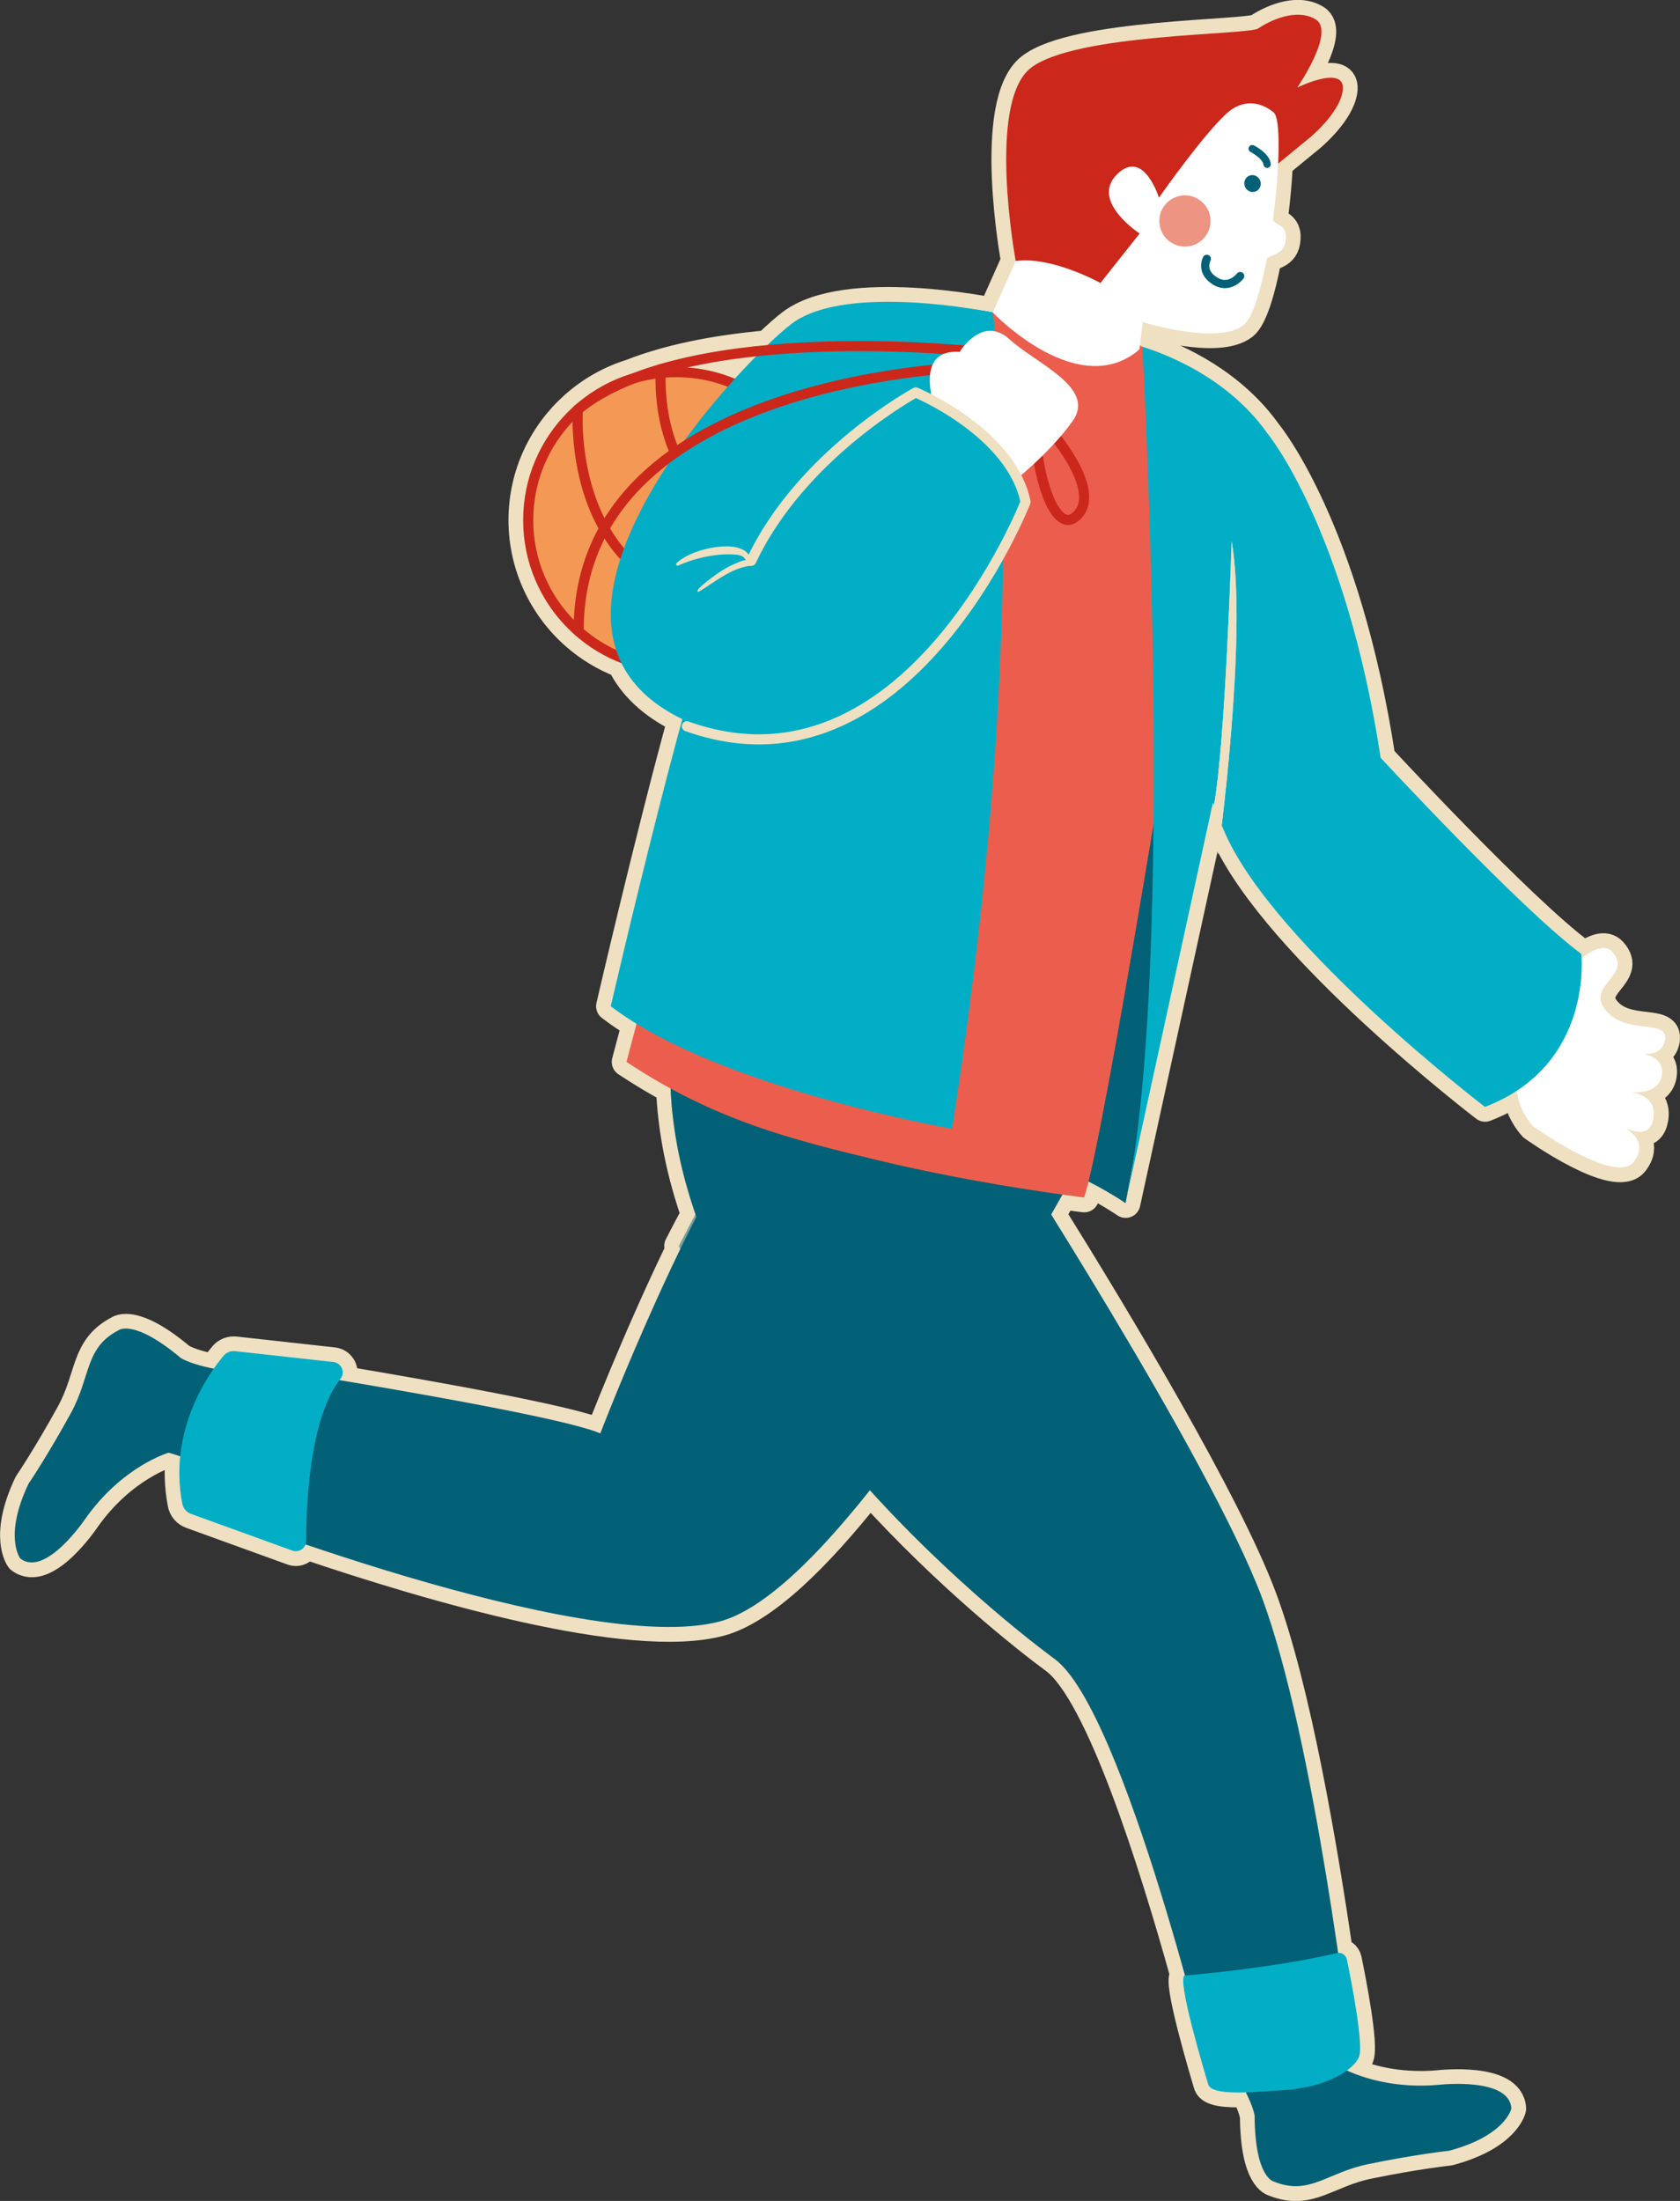 <?xml version="1.0" encoding="UTF-8"?>
<svg xmlns="http://www.w3.org/2000/svg" xmlns:xlink="http://www.w3.org/1999/xlink" viewBox="0 0 399.13 522.69">
  <rect x="0" y="0" width="399.13" height="522.69" fill="#333333" stroke="none"/>
  <defs>
    <style>
      .cls-1, .cls-2, .cls-3, .cls-4, .cls-5 {
        fill: none;
      }

      .cls-6 {
        clip-path: url(#clippath);
      }

      .cls-7 {
        fill: #01aec6;
      }

      .cls-8 {
        fill: #026177;
      }

      .cls-9 {
        fill: #eee0c1;
      }

      .cls-10 {
        fill: #eb5e4d;
      }

      .cls-11 {
        fill: #f49855;
      }

      .cls-12 {
        fill: #fff;
      }

      .cls-13 {
        fill: #ee9482;
      }

      .cls-14 {
        fill: #cb281b;
      }

      .cls-15 {
        clip-path: url(#clippath-1);
      }

      .cls-16 {
        clip-path: url(#clippath-4);
      }

      .cls-17 {
        clip-path: url(#clippath-3);
      }

      .cls-18 {
        clip-path: url(#clippath-2);
      }

      .cls-2, .cls-3, .cls-4 {
        stroke-linecap: round;
        stroke-linejoin: round;
      }

      .cls-2, .cls-3, .cls-5 {
        stroke-width: 2.4px;
      }

      .cls-2, .cls-4 {
        stroke: #eee0c1;
      }

      .cls-3, .cls-5 {
        stroke: #cb281b;
      }

      .cls-4 {
        stroke-width: 7px;
      }

      .cls-19 {
        isolation: isolate;
      }

      .cls-20 {
        mix-blend-mode: multiply;
        opacity: .5;
      }

      .cls-5 {
        stroke-miterlimit: 10;
      }
    </style>
    <clipPath id="clippath">
      <rect class="cls-1" width="399.13" height="522.69"/>
    </clipPath>
    <clipPath id="clippath-1">
      <rect class="cls-1" width="399.13" height="522.69"/>
    </clipPath>
    <clipPath id="clippath-2">
      <rect class="cls-1" x="231.97" y="133" width="51" height="152.71"/>
    </clipPath>
    <clipPath id="clippath-3">
      <rect class="cls-1" x="161.28" y="257.69" width="84.95" height="100.74"/>
    </clipPath>
    <clipPath id="clippath-4">
      <rect class="cls-1" x="159.34" y="258.8" width="93.1" height="30.48"/>
    </clipPath>
  </defs>
  <g class="cls-19">
    <g id="_レイヤー_2" data-name="レイヤー 2">
      <g id="_レイヤー_1-2" data-name="レイヤー 1">
        <g class="cls-6">
          <g class="cls-15">
            <path class="cls-9" d="M395.55,247.09c1.06-5.34-9.02-1.1-14.01-7.09-4.99-5.98,6.49-8.44,1.51-13.94-1.71-1.88-4.51-.68-7.3,1.52-.03-.67-.07-1.04-.07-1.04-14.58-10.81-47.67-46.58-47.67-46.58-8.33-54.48-26.82-76.92-26.82-76.92v.02c-8.46-12.06-21.41-17.83-27.81-20.06l-1.98-.65s-.21-.09-.59-.25l.68-5.61s17.86,5.54,23.94,.71c2.11-1.68,4.03-7.93,5.49-15.51,.26-1.34,3.91-.83,4.48-4.26,.79-4.74-3.17-3.66-2.92-5.58,.58-4.54,.99-9.06,1.18-13.01l7.65-6.27s6.13-5.06,7.49-10.05c2.19-8.01-10.6-1.74-10.6-1.74,0,0,9.12-13.25,4.4-16.16-4.72-2.92-11.29,.49-13.67,2.12-2.38,1.62-43.45,1.15-54.03,9.38-10.58,8.23-3.59,45.85-3.59,45.85l-5.46,12.23s-34.72-7.23-47.81,2.7c-1.4,1.06-3.38,2.79-5.73,5.04-12.98,1.18-23.81,3.47-32.39,6.85-4.9,1.52-9.35,4.05-13.12,7.34-.09,.07-.18,.13-.26,.2,0,0,0,0,0,0-.04,.03-.07,.08-.11,.12-7.44,6.66-12.13,16.33-12.13,27.08s4.76,20.55,12.29,27.22c.06,.07,.13,.12,.21,.18,3.18,2.78,6.85,5.01,10.87,6.55,2.55,5.21,7.16,9.77,14.45,13.28-7.96,29.04-17,68.2-17,68.2,1.88,1.45,3.93,2.84,6.12,4.17-1.49,5.59-2.4,9.06-2.4,9.06,3.57,2.37,7.06,4.45,10.5,6.32,0,.1,.01,.2,.02,.3,0,0,0,0,0,0,.02,.42,.05,.85,.08,1.27,.57,9.63,2.64,19.11,5.82,28.3-1.34,2.47-2.66,4.99-3.96,7.53,.1,.26,.22,.51,.32,.77-10.34,21.29-18.99,43.74-18.99,43.74-7.33-3.13-38.9-8.78-61.96-12.64,.09-.12,.17-.24,.26-.36,1.19-1.5,.2-3.74-1.7-3.95l-23.34-2.58c-1.05-.12-2.09,.29-2.77,1.11-.61,.73-1.42,1.76-2.32,3.05-5.92-1.19-7.85-2.55-7.85-2.55-11.27-9.45-14.78-6.56-14.78-6.56-8.06,4.2-6.49,10.88-11.33,19.71-5.56,10.14-10.04,16.73-10.04,16.73-5.98,12.56-1.96,17.75-1.96,17.75,5.96,4.63,15.36-9.3,15.36-9.3,8.85-12.65,19.88-15.83,19.88-15.83,.56,.13,1.5,.42,2.75,.86-.36,3.51-.27,7.28,.5,11.26,.21,1.1,.99,2.01,2.04,2.4l24.1,8.73c1.32,.48,2.67-.25,3.12-1.46,29.88,10.13,77.13,23.94,98.41,18.3,10.4-2.76,23.15-15.35,35.67-31.17,18.52,20.4,36.97,34.98,43.93,40.11,10.71,7.89,23.33,47.8,30.95,75.16-2.18,.2,4.69,23.09,5.51,25.84,.52,1.71,4.19,2.05,8.92,1.91,1.95,3.91,2.1,5.67,2.1,5.67,.1,14.7,4.58,15.51,4.58,15.51,8.41,3.42,12.5-2.11,22.36-4.14,11.33-2.34,19.25-3.18,19.25-3.18,13.44-3.58,14.8-10.01,14.8-10.01-.33-7.54-17.03-5.68-17.03-5.68-10.38,.98-18.11-1.6-22.03-3.37,1.52-1.11,2.51-2.26,2.9-3.27,1.11-2.86-1.76-17.62-2.88-23.08-.2-.99-1.11-1.65-2.09-1.58-3.54-24.36-9.99-62.78-18.14-84.49-8.56-22.81-34.4-65.77-50.03-90.87,0,0,0-.01-.01-.02,0,0,0,0,0,0,.96-1.67,1.86-3.25,2.68-4.7,3.26,.45,5.15,.68,5.15,.68,.3-.9,.65-2.19,1.05-3.8,5.23,2.66,8.79,5.12,8.79,5.12,.6-3.1,1.18-6.21,1.74-9.32-.53,3.33-1.1,6.46-1.74,9.32,0,0,12.29-56.23,20.78-95.09,.96,2.68,1.97,5.25,3.03,7.6,12.11,26.84,61.58,64.65,61.58,64.65,2.87-1.1,5.37-2.41,7.57-3.85,.41,2.98,1.57,5.89,3.87,8.46,0,0,19.59,14.04,23.91,8.44,3.05-3.96,.09-6.74-1.91-8.03,2.14,1,5.9,2.08,6.6-2.27,.77-4.74-3.29-5.93-5.21-6.23,1.98,.13,6.43-.01,7.19-3.95,.66-3.39-2.26-4.7-4.29-5.21,1.82,.13,4.44-.21,5.03-3.14M174.57,89.94c-3.5-1.45-7.27-2.37-11.21-2.66,5.22-1.18,10.7-2.03,16.2-2.62-1.57,1.59-3.25,3.36-4.99,5.28"/>
            <path class="cls-4" d="M395.55,247.09c1.06-5.34-9.02-1.1-14.01-7.09-4.99-5.98,6.49-8.44,1.51-13.94-1.71-1.88-4.51-.68-7.3,1.52-.03-.67-.07-1.04-.07-1.04-14.58-10.81-47.67-46.58-47.67-46.58-8.33-54.48-26.82-76.92-26.82-76.92v.02c-8.46-12.06-21.41-17.83-27.81-20.06l-1.98-.65s-.21-.09-.59-.25l.68-5.61s17.86,5.54,23.94,.71c2.11-1.68,4.03-7.93,5.49-15.51,.26-1.34,3.91-.83,4.48-4.26,.79-4.74-3.17-3.66-2.92-5.58,.58-4.54,.99-9.06,1.18-13.01l7.65-6.27s6.13-5.06,7.49-10.05c2.19-8.01-10.6-1.74-10.6-1.74,0,0,9.12-13.25,4.4-16.16-4.72-2.92-11.29,.49-13.67,2.12-2.38,1.62-43.45,1.15-54.03,9.38-10.58,8.23-3.59,45.85-3.59,45.85l-5.46,12.23s-34.72-7.23-47.81,2.7c-1.4,1.06-3.38,2.79-5.73,5.04-12.98,1.18-23.81,3.47-32.39,6.85-4.9,1.52-9.35,4.05-13.12,7.34-.09,.07-.18,.13-.26,.2,0,0,0,0,0,0-.04,.03-.07,.08-.11,.12-7.44,6.66-12.13,16.33-12.13,27.08s4.76,20.55,12.29,27.22c.06,.07,.13,.12,.21,.18,3.18,2.78,6.85,5.01,10.87,6.55,2.55,5.21,7.16,9.77,14.45,13.28-7.96,29.04-17,68.2-17,68.2,1.88,1.45,3.93,2.84,6.12,4.17-1.49,5.59-2.4,9.06-2.4,9.06,3.57,2.37,7.06,4.45,10.5,6.32,0,.1,.01,.2,.02,.3,0,0,0,0,0,0,.02,.42,.05,.85,.08,1.27,.57,9.63,2.64,19.11,5.82,28.3-1.34,2.47-2.66,4.99-3.96,7.53,.1,.26,.22,.51,.32,.77-10.34,21.29-18.99,43.74-18.99,43.74-7.33-3.13-38.9-8.78-61.96-12.64,.09-.12,.17-.24,.26-.36,1.19-1.5,.2-3.74-1.7-3.95l-23.34-2.58c-1.05-.12-2.09,.29-2.77,1.11-.61,.73-1.42,1.76-2.32,3.05-5.92-1.19-7.85-2.55-7.85-2.55-11.27-9.45-14.78-6.56-14.78-6.56-8.06,4.2-6.49,10.88-11.33,19.71-5.56,10.14-10.04,16.73-10.04,16.73-5.98,12.56-1.96,17.75-1.96,17.75,5.96,4.63,15.36-9.3,15.36-9.3,8.85-12.65,19.88-15.83,19.88-15.83,.56,.13,1.5,.42,2.75,.86-.36,3.51-.27,7.28,.5,11.26,.21,1.1,.99,2.01,2.04,2.4l24.1,8.73c1.32,.48,2.67-.25,3.12-1.46,29.88,10.13,77.13,23.94,98.41,18.3,10.4-2.76,23.15-15.35,35.67-31.17,18.52,20.4,36.97,34.98,43.93,40.11,10.71,7.89,23.33,47.8,30.95,75.16-2.18,.2,4.69,23.09,5.51,25.84,.52,1.71,4.19,2.05,8.92,1.91,1.95,3.91,2.1,5.67,2.1,5.67,.1,14.7,4.58,15.51,4.58,15.51,8.41,3.42,12.5-2.11,22.36-4.14,11.33-2.34,19.25-3.18,19.25-3.18,13.44-3.58,14.8-10.01,14.8-10.01-.33-7.54-17.03-5.68-17.03-5.68-10.38,.98-18.11-1.6-22.03-3.37,1.52-1.11,2.51-2.26,2.9-3.27,1.11-2.86-1.76-17.62-2.88-23.08-.2-.99-1.11-1.65-2.09-1.58-3.54-24.36-9.99-62.78-18.14-84.49-8.56-22.81-34.4-65.77-50.03-90.87,0,0,0-.01-.01-.02,0,0,0,0,0,0,.96-1.67,1.86-3.25,2.68-4.7,3.26,.45,5.15,.68,5.15,.68,.3-.9,.65-2.19,1.05-3.8,5.23,2.66,8.79,5.12,8.79,5.12,.6-3.1,1.18-6.21,1.74-9.32-.53,3.33-1.1,6.46-1.74,9.32,0,0,12.29-56.23,20.78-95.09,.96,2.68,1.97,5.25,3.03,7.6,12.11,26.84,61.58,64.65,61.58,64.65,2.87-1.1,5.37-2.41,7.57-3.85,.41,2.98,1.57,5.89,3.87,8.46,0,0,19.59,14.04,23.91,8.44,3.05-3.96,.09-6.74-1.91-8.03,2.14,1,5.9,2.08,6.6-2.27,.77-4.74-3.29-5.93-5.21-6.23,1.98,.13,6.43-.01,7.19-3.95,.66-3.39-2.26-4.7-4.29-5.21,1.82,.13,4.44-.21,5.03-3.14ZM174.57,89.94c-3.5-1.45-7.27-2.37-11.21-2.66,5.22-1.18,10.7-2.03,16.2-2.62-1.57,1.59-3.25,3.36-4.99,5.28Z"/>
            <path class="cls-8" d="M267.4,285.71s-17.17-11.89-31.54-11.66c-14.37,.22,15.77-108.3,15.77-108.3l31.34-32.74s-1.04,77.95-15.57,152.71"/>
            <g class="cls-20">
              <g class="cls-18">
                <path class="cls-8" d="M267.4,285.71s-17.17-11.89-31.54-11.66c-14.37,.22,15.77-108.3,15.77-108.3l31.34-32.74s-1.04,77.95-15.57,152.71"/>
              </g>
            </g>
            <path class="cls-8" d="M20.18,360.82c8.85-12.65,19.88-15.83,19.88-15.83,1.13,.26,3.74,1.18,7.44,2.58h0s17.64-20.75,17.64-20.75c-5.39-.59-9.23-.94-11.06-1.21-8.54-1.27-11.15-3.13-11.15-3.13-11.27-9.44-14.78-6.56-14.78-6.56-8.06,4.2-6.49,10.88-11.33,19.71-5.56,10.14-10.04,16.73-10.04,16.73-5.98,12.56-1.96,17.75-1.96,17.75,5.96,4.63,15.36-9.3,15.36-9.3"/>
            <path class="cls-8" d="M258.52,272.63s-55.17,103.85-87.53,112.44c-32.37,8.59-124.84-27.85-124.84-27.85,0,0-7.93-9.73,9.25-33.55,0,0,75.35,11.67,87.22,16.73,0,0,23.75-61.68,39.61-77.54,15.85-15.85,76.3,9.76,76.3,9.76"/>
            <g class="cls-20">
              <g class="cls-17">
                <path class="cls-8" d="M202.98,358.43c16.26-19.61,32.55-45.73,43.24-63.98-8.64-13.97-14.9-23.64-14.9-23.64,0,0-2.93-3.97-7.64-9.67-16.38-3.98-33.94-5.8-41.46,1.72-6.39,6.39-14.06,19.57-20.94,33.03,9.41,23.75,25.76,45.36,41.71,62.53"/>
              </g>
            </g>
            <path class="cls-8" d="M237.33,268.81s49.86,76.99,62.44,110.49c12.58,33.51,21.12,106.82,21.12,106.82,0,0,3.98,10.69-32.49,9.37,0,0-21.21-89.26-37.82-101.49-16.61-12.24-98.72-78.29-90.81-148.97,7.91-70.68,77.55,23.78,77.55,23.78"/>
            <g class="cls-20">
              <g class="cls-16">
                <path class="cls-8" d="M250.27,289.29c-.18-.29-.36-.59-.54-.87,.98-1.7,1.88-3.3,2.72-4.77-12.18-1.8-29.64-4.66-43.84-8.09-15.1-3.65-32.62-8.68-49.26-16.75,.09,1.89,.23,3.77,.43,5.65,16.16,8.54,33.63,13.61,48.48,17.19,13.83,3.34,31.1,6.07,42.01,7.65"/>
              </g>
            </g>
            <path class="cls-10" d="M271.4,82.35s23.49,8.39,33.64,30.39c7.7,16.69-18.84,21.98-18.84,21.98l-4.68,15.24s-19.02,119.62-23.95,134.42c0,0-24.43-2.91-48.96-8.83-20.3-4.9-38.77-9.41-59.77-23.37,0,0,18.57-70.98,25.76-87.9,0,0-15.28-65.43,26.82-83.74,6.62-2.88,23.42-6.23,32.15-6.35,20.3,.42,37.85,8.14,37.85,8.14"/>
            <path class="cls-11" d="M195.81,123.53c0,19.42-15.74,35.16-35.16,35.16s-35.16-15.74-35.16-35.16,15.74-35.16,35.16-35.16,35.16,15.74,35.16,35.16"/>
            <path class="cls-5" d="M195.81,123.53c0,19.42-15.74,35.16-35.16,35.16s-35.16-15.74-35.16-35.16,15.74-35.16,35.16-35.16,35.16,15.74,35.16,35.16Z"/>
            <path class="cls-14" d="M241.31,61.98s-6.98-37.62,3.59-45.85c10.58-8.23,51.65-7.76,54.03-9.38,2.38-1.62,8.95-5.03,13.67-2.12,4.72,2.92-4.4,16.16-4.4,16.16,0,0,12.79-6.27,10.6,1.74-1.37,4.99-7.49,10.05-7.49,10.05l-50.05,41.02-19.94-11.63Z"/>
            <path class="cls-12" d="M268.97,97.26l2.52-20.76s17.86,5.54,23.94,.71c2.11-1.68,4.03-7.93,5.49-15.51,.26-1.35,3.91-.83,4.48-4.26,.79-4.74-3.17-3.67-2.92-5.58,1.53-11.91,1.85-23.75,.11-25.17-3.42-2.8-7.43-2.88-10.74-.11-5.32,4.44-16.52,20.36-16.52,20.36,0,0-3.65-11.87-10-5.49-6.35,6.38,5.43,14,5.43,14l-9.32,11.76s-11.49-6.41-20.12-5.22l-9.85,22.07,37.51,13.21Z"/>
            <path class="cls-10" d="M235.86,74.21s20.95,21.99,35.55,8.14v43.4l-49.7-14.45s2.98-30.74,14.15-37.1"/>
            <path class="cls-8" d="M300.69,39.8c-.27-.12-.48-.38-.52-.7-.13-1.17-2.12-2.53-3.06-3.01-.43-.22-.61-.75-.39-1.18,.22-.43,.73-.59,1.18-.39,.38,.2,3.74,1.97,4.01,4.38,.05,.48-.29,.91-.77,.97-.16,.02-.31,0-.45-.07"/>
            <path class="cls-8" d="M297.58,45.61c-1.08-.02-1.97-.95-1.97-2.06s.87-1.99,1.95-1.97c1.09,.02,1.97,.95,1.97,2.05,0,1.11-.87,1.99-1.95,1.97"/>
            <path class="cls-8" d="M288.12,67.55c.08,.05,.15,.09,.23,.14,3.23,1.86,6.03-.2,7.07-1.54,.33-.43,.24-1.04-.18-1.37-.44-.31-1.04-.25-1.37,.17-.2,.26-2.04,2.48-4.54,1.04-3.02-1.72-1.8-3.96-1.75-4.06,.25-.48,.07-1.08-.42-1.32-.48-.25-1.07-.07-1.32,.42-.71,1.35-1.11,4.42,2.29,6.52"/>
            <path class="cls-13" d="M275.44,52.12c-.2,3.35,2.36,6.23,5.71,6.43,3.35,.2,6.23-2.36,6.43-5.71,.2-3.35-2.36-6.23-5.71-6.43-3.35-.2-6.23,2.36-6.43,5.71"/>
            <path class="cls-7" d="M235.86,74.21s9.88,68.52-9.68,193.85c0,0-55.8-9.67-81.07-29.1,0,0,21.02-91.08,27.19-98.42s17.27-76.08,63.55-66.32"/>
            <path class="cls-12" d="M364.22,267.48s19.6,14.04,23.92,8.44-3.41-8.84-3.41-8.84c0,0,7.1,4.69,8.09-1.46,.99-6.15-6.16-6.33-6.16-6.33,0,0,7.16,1.24,8.15-3.84,.99-5.09-6.1-5.51-6.1-5.51,0,0,5.92,1.76,6.83-2.84,1.06-5.34-9.02-1.11-14.01-7.09-4.99-5.98,6.49-8.44,1.51-13.94-4.43-4.89-16.21,11.02-16.21,11.02,0,0-13.06,18.74-2.62,30.39"/>
            <path class="cls-7" d="M301.19,103.04s18.49,22.43,26.82,76.92c0,0,33.09,35.77,47.67,46.58,0,0,3.02,26.42-22.89,36.33,0,0-49.47-37.82-61.58-64.65-9-19.95-14.51-54.91-14.51-54.91l24.49-40.27Z"/>
            <path class="cls-3" d="M157,87.67s-2.36,28.23,19.6,33.68"/>
            <path class="cls-3" d="M137.29,97.26s-3.46,44.57,38.98,46.71"/>
            <path class="cls-7" d="M235.86,74.21s-34.72-7.23-47.81,2.7c-13.09,9.93-76.17,76.94-20.03,96.28,56.15,19.34,67.84-98.98,67.84-98.98"/>
            <path class="cls-3" d="M137.48,149.97c-.26-61.6,95.82-62.97,95.82-62.97v-3.36s-69.59-8-96.01,13.62"/>
            <path class="cls-3" d="M248.59,101.15s13.62,14.93,7.31,21.24c-5.58,5.58-9.95-11.84-9.67-19.35,.29-7.51,2.36-1.89,2.36-1.89Z"/>
            <path class="cls-12" d="M223.15,99.97s-7.49-17.27,4.84-16.4c0,0,5.38-8.86,11.83-3,6.45,5.86,20.65,11.47,15.03,19.4-5.61,7.93-15.03,15.19-15.03,15.19l-16.67-15.19Z"/>
            <path class="cls-7" d="M163.19,172.48c52.31,18.72,80.46-53.28,80.46-53.28-3.37-16.51-26.09-26.01-26.09-26.01,0,0-27.19,14.68-39.08,40"/>
            <path class="cls-2" d="M163.19,172.48c52.31,18.72,80.46-53.28,80.46-53.28-3.37-16.51-26.09-26.01-26.09-26.01,0,0-27.19,14.68-39.08,40"/>
            <path class="cls-9" d="M166.15,139.63c2.22-2.06,5.72-4.66,8.58-5.8,1.62-.65,2.75-1.37,3.93-.24,.25,.24,.35,.7-.07,.74-4.47,.42-8.03,3.34-12.07,5.9-1.34,.85-.69-.31-.38-.6"/>
            <path class="cls-9" d="M160.78,133.66c2.96-2.64,8.57-4.06,12.52-3.89,2.23,.1,5.64,1.14,4.63,3.97-.05,.13-.27,.19-.33,.06-.74-1.68-1.36-1.95-2.85-2.08-4.78-.44-10.47,1.1-13.66,2.62-.34,.16-.6-.42-.31-.68"/>
            <path class="cls-8" d="M298.07,502.58c.1,14.7,4.58,15.51,4.58,15.51,8.41,3.42,12.5-2.1,22.36-4.14,11.33-2.34,19.25-3.18,19.25-3.18,13.44-3.58,14.8-10,14.8-10-.33-7.54-17.03-5.68-17.03-5.68-10.38,.98-18.11-1.59-22.03-3.37l-24.01,5.19c1.95,3.91,2.1,5.67,2.1,5.67"/>
            <path class="cls-7" d="M281.53,469.16s20.68-1.69,36.07-5.33c1.09-.26,2.17,.44,2.4,1.54,1.12,5.45,3.99,20.22,2.88,23.08-1.16,2.97-7.42,7.2-17.67,7.91-8.42,.58-17.34,1.38-18.17-1.37-.83-2.75-7.69-25.64-5.51-25.84"/>
            <path class="cls-7" d="M271.4,82.35s8.22,148.19-4.01,203.36c0,0,19.26-88.11,26.2-119.97h.05c.42-2.05,.65-3.21,.66-3.23,0,0,0,0,0,0,2.16-9.94,3.64-21.82,3.32-33.4,6.05-4.15,11.47-10.6,7.42-19.37-7.71-16.7-24.18-24.13-31.66-26.74l-1.98-.65Z"/>
            <path class="cls-9" d="M289.39,202.92s7.1-51.69,3.23-74.37c0,0-1.52,48.4-4.22,62.7l.99,11.67Z"/>
            <path class="cls-7" d="M53.1,321.99c-3.43,4.1-13.18,17.62-9.79,35.12,.21,1.1,.99,2.01,2.04,2.4l24.1,8.73c1.6,.58,3.28-.6,3.28-2.31,0-8.32,.79-29.24,8.18-38.52,1.19-1.5,.2-3.74-1.7-3.95l-23.34-2.58c-1.05-.12-2.09,.29-2.77,1.11"/>
            <path class="cls-9" d="M289.39,202.92s7.1-51.69,3.23-74.37c0,0-1.52,48.4-4.22,62.7l.99,11.67Z"/>
          </g>
        </g>
      </g>
    </g>
  </g>
</svg>